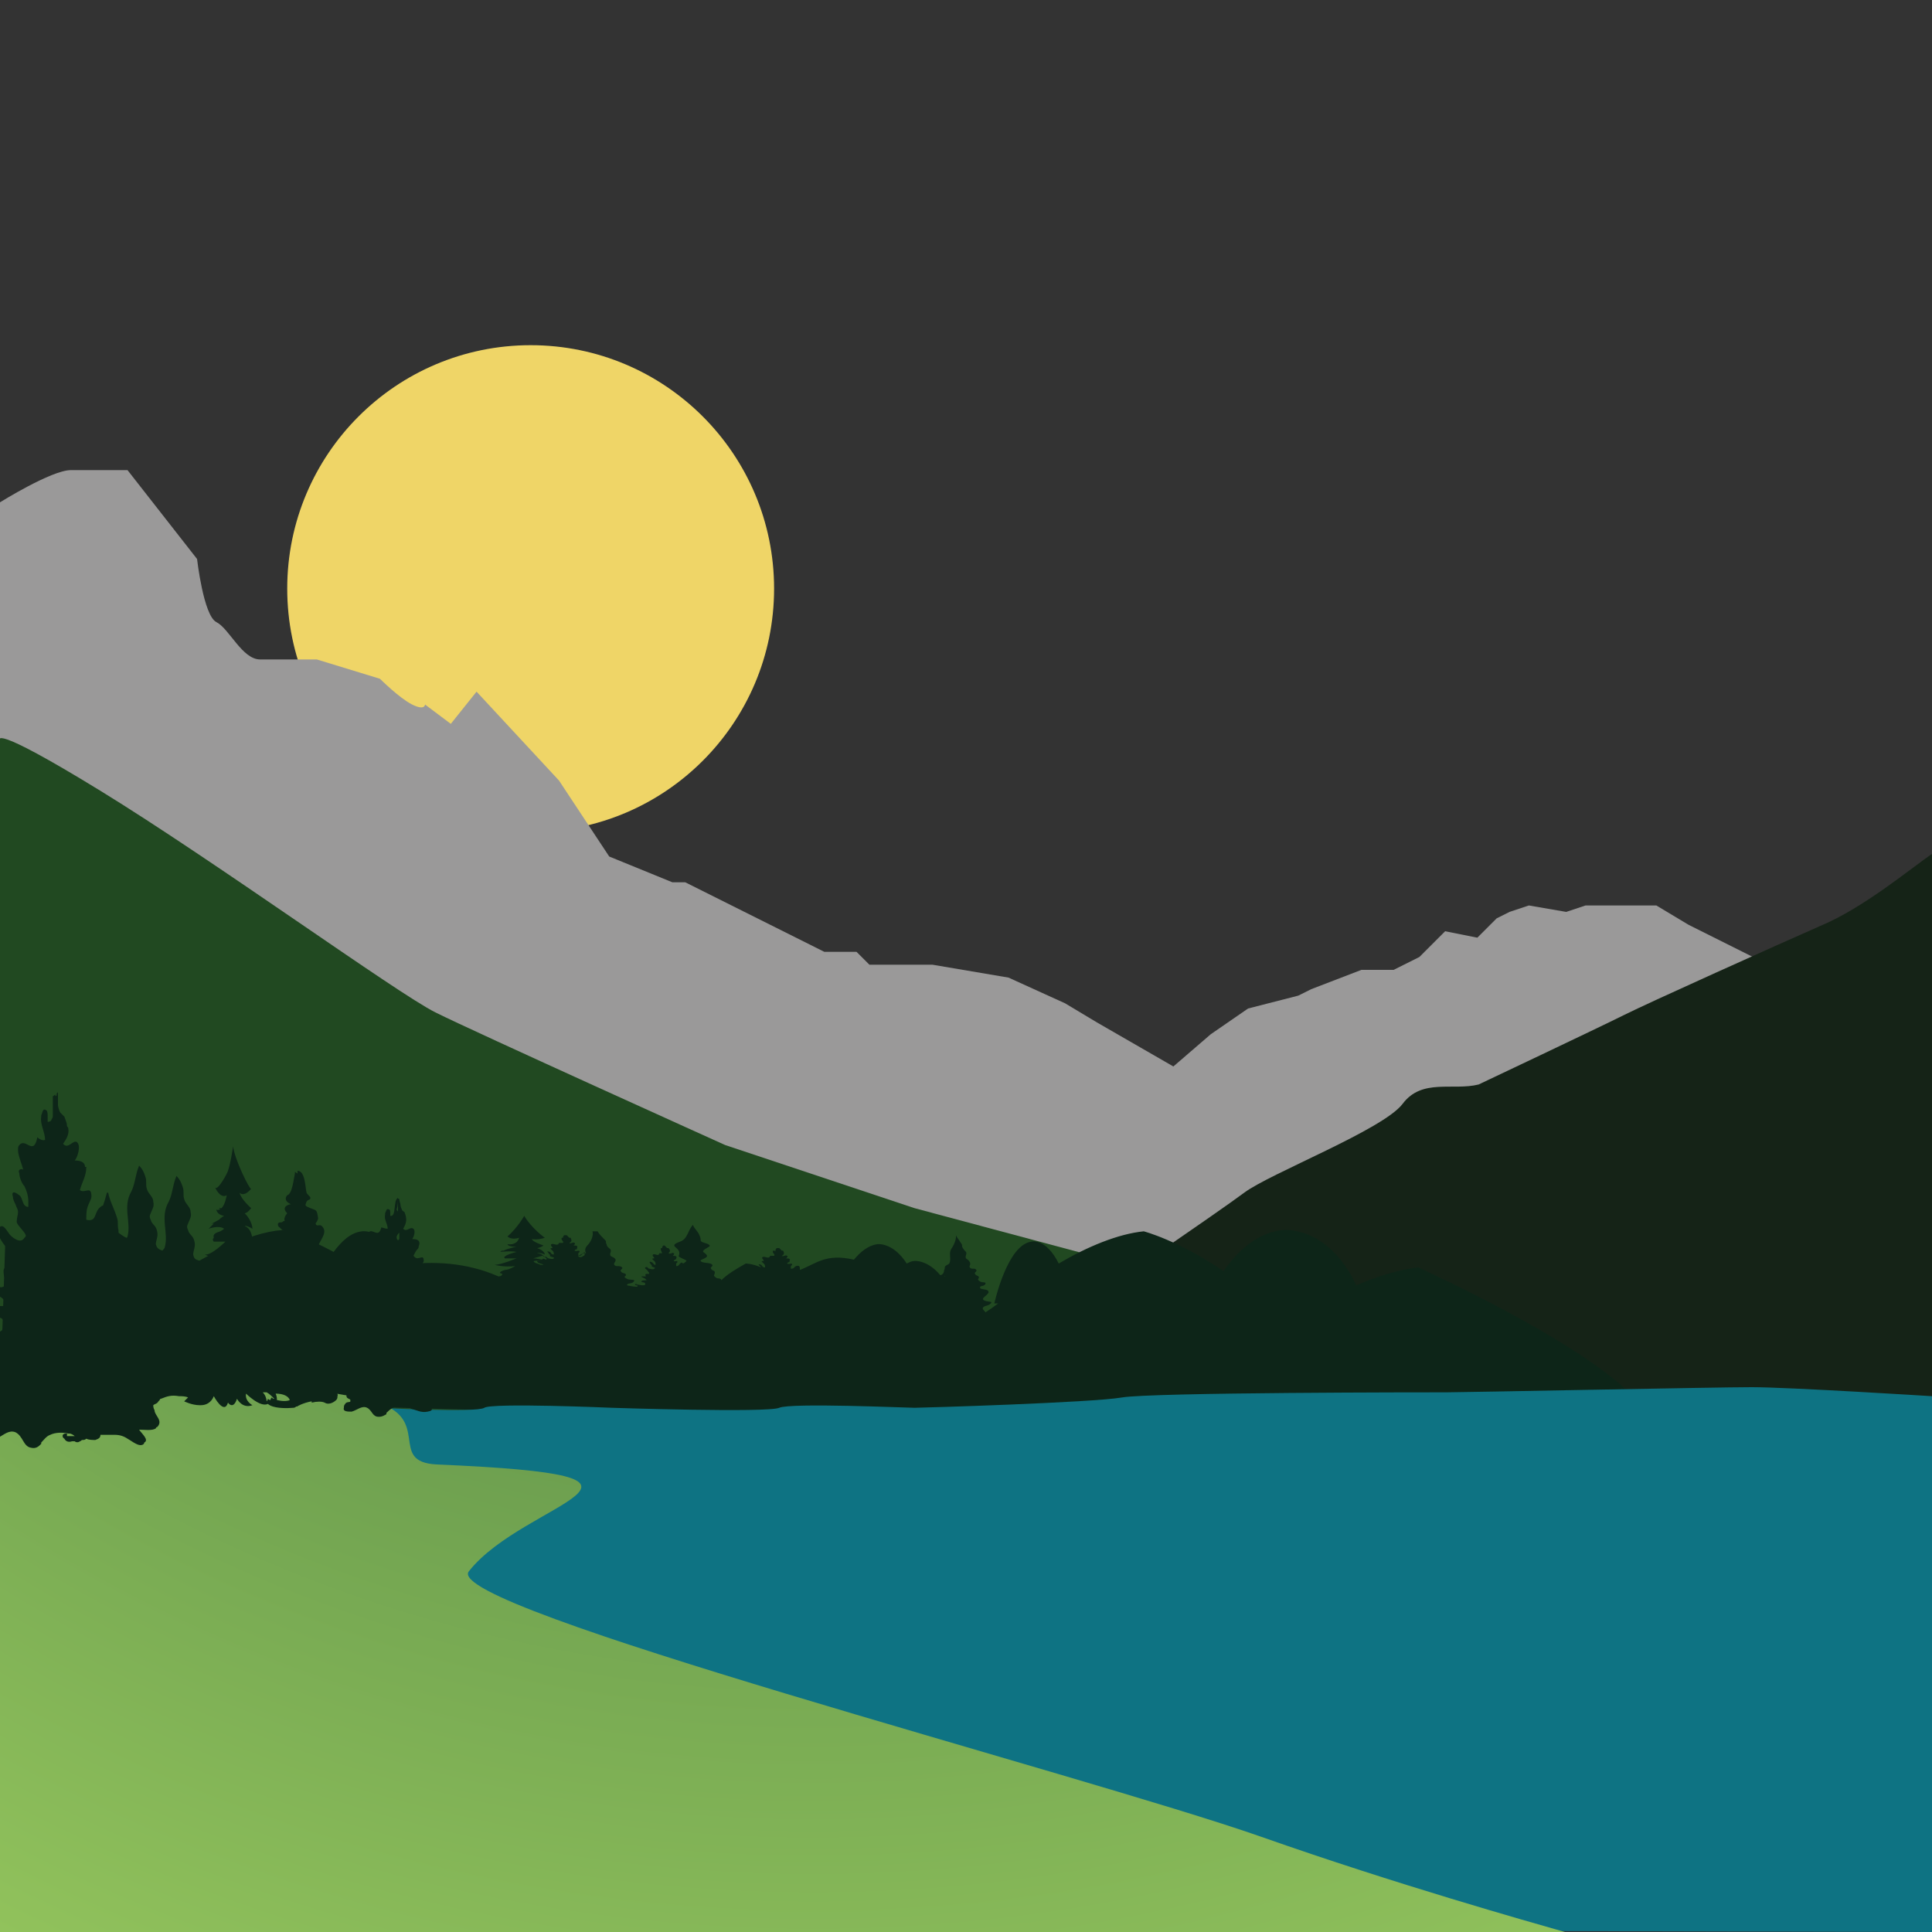 <?xml version="1.0" encoding="utf-8"?>
<!-- Generator: Adobe Illustrator 24.0.2, SVG Export Plug-In . SVG Version: 6.00 Build 0)  -->
<svg version="1.1" id="Ebene_1" xmlns="http://www.w3.org/2000/svg" xmlns:xlink="http://www.w3.org/1999/xlink" x="0px" y="0px"
	 viewBox="0 0 150 150" style="enable-background:new 0 0 150 150;" xml:space="preserve">
<rect x="0" y="0" width="150" height="150" fill="#333333" stroke="none"/>
<style type="text/css">
	.st0{fill:#EFD567;}
	.st1{fill:#9A9999;}
	.st2{clip-path:url(#SVGID_5_);}
	.st3{clip-path:url(#SVGID_6_);fill:url(#SVGID_7_);}
	.st4{clip-path:url(#SVGID_12_);}
	.st5{clip-path:url(#SVGID_13_);fill:url(#SVGID_14_);}
	.st6{fill:#7995A1;}
	.st7{fill:#152317;}
	.st8{fill:#214921;}
	.st9{fill-rule:evenodd;clip-rule:evenodd;fill:#0D2518;}
	.st10{fill:#0E7383;}
	.st11{fill:url(#SVGID_15_);}
	.st12{fill:none;}
	.st13{fill:#0D2518;}
	.st14{fill:none;stroke:#0D2518;stroke-width:0;stroke-linecap:round;stroke-linejoin:round;}
</style>
<g>
	<circle class="st0" cx="41.2" cy="45.7" r="18.9"/>
	<g>
		<path class="st1" d="M0,39c0,0,4-2.5,5.5-2.5s1.5,0,1.5,0h2.9l5.4,6.9c0,0,0.5,4.4,1.5,4.9s2,2.9,3.4,2.9s4.4,0,4.4,0l4.9,1.5
			c0,0,1.5,1.5,2.5,2c1,0.5,1,0,1,0l2,1.5l2-2.5l6.4,6.9l3.9,5.9l4.9,2h1L64,73.9h2.5l1,1h4.9l5.9,1l4.4,2l2.5,1.5l5.9,3.4l2.9-2.5
			l2.9-2l3.9-1l1-0.5l3.9-1.5h2.5l2-1l2-2l2.5,0.5l1.5-1.5l1-0.5l1.5-0.5l2.9,0.5l1.5-0.5h2h1.5h2l2.5,1.5l10.8,5.4L103,113.5
			L0,110.8V39z"/>
		<g>
			<g>
				<g>
					<g>
						<g>
							<defs>
								<polygon id="SVGID_1_" points="1,1 2,1 1,2 								"/>
							</defs>
							<clipPath id="SVGID_2_">
								<use xlink:href="#SVGID_1_"  style="overflow:visible;"/>
							</clipPath>
						</g>
						<g>
							<defs>
								<polygon id="SVGID_3_" points="1,1 2,1 1,2 								"/>
							</defs>
							<defs>
								<polygon id="SVGID_4_" points="-1,-1 -2,-1 -1,-2 								"/>
							</defs>
							<clipPath id="SVGID_5_">
								<use xlink:href="#SVGID_3_"  style="overflow:visible;"/>
							</clipPath>
							<clipPath id="SVGID_6_" class="st2">
								<use xlink:href="#SVGID_4_"  style="overflow:visible;"/>
							</clipPath>
							
								<linearGradient id="SVGID_7_" gradientUnits="userSpaceOnUse" x1="-40.1" y1="-94.815" x2="30.6" y2="-94.815" gradientTransform="matrix(1 0 0 -1 0 -30)">
								<stop  offset="0" style="stop-color:#000000"/>
								<stop  offset="0.175" style="stop-color:#272727"/>
								<stop  offset="0.569" style="stop-color:#8B8B8B"/>
								<stop  offset="1" style="stop-color:#FFFFFF"/>
							</linearGradient>
							<path class="st3" d="M-40.1,80.1c6.4-5.9,13.2-11.7,19.3-18.1c3.2-3.4,6.2-6.8,10.2-9.3C-3.5,48.3,1.8,43,6.5,36.2
								c-0.5,3.2-2.7,6.3-3.6,9.3c0.8-0.8,1.9-1.4,2.7-2.2c-1,2-2.9,5.6-2.7,7.8c0.2,2.8,3.1,4.1,5.9,5.6C9,59.3,7,59.4,6.2,61.3
								C5,64.1,6.3,63.2,7,65.5c1.2,4.2,0.4,5.8,5.2,6.3c3.5,0.4,6.7-0.5,9.6,1.7c3.2,2.5,4.6,7,8.8,7.8c-5.4,0.3-12.4,2.3-17.7,3.9
								C7.3,87,3.6,90-1.4,92.5c-8.7,4.3-15.8-7.5-22.3-11.1C-28.9,78.5-34.6,80.5-40.1,80.1z"/>
						</g>
					</g>
				</g>
			</g>
			<g>
				<g>
					<g>
						<g>
							<defs>
								<polygon id="SVGID_8_" points="1,1 2,1 1,2 								"/>
							</defs>
							<clipPath id="SVGID_9_">
								<use xlink:href="#SVGID_8_"  style="overflow:visible;"/>
							</clipPath>
						</g>
						<g>
							<defs>
								<polygon id="SVGID_10_" points="1,1 2,1 1,2 								"/>
							</defs>
							<defs>
								<polygon id="SVGID_11_" points="-1,-1 -2,-1 -1,-2 								"/>
							</defs>
							<clipPath id="SVGID_12_">
								<use xlink:href="#SVGID_10_"  style="overflow:visible;"/>
							</clipPath>
							<clipPath id="SVGID_13_" class="st4">
								<use xlink:href="#SVGID_11_"  style="overflow:visible;"/>
							</clipPath>
							
								<linearGradient id="SVGID_14_" gradientUnits="userSpaceOnUse" x1="-297.155" y1="31.482" x2="-261.95" y2="31.482" gradientTransform="matrix(0.106 0.994 0.994 -0.106 22.306 344.679)">
								<stop  offset="0" style="stop-color:#000000"/>
								<stop  offset="0.175" style="stop-color:#272727"/>
								<stop  offset="0.569" style="stop-color:#8B8B8B"/>
								<stop  offset="1" style="stop-color:#FFFFFF"/>
							</linearGradient>
							<path class="st5" d="M15.8,81.8c2.9,0.2,5.2-1.4,7.9-1.9c2.4-0.4,6.6,0,8.7-1.2c-0.6-5.7,0.1-12.2,5.9-14.2
								c-1.5-2,1-3.5,2.9-4.1c0-0.1,0-0.1,0-0.2c-0.9-0.7-2.1-1.4-3.2-0.8c-1.1,0.6-0.5,0.8-1.6,0.4c-0.7-0.3-1.1-0.8-1.9-0.7
								c0,0.6-0.1,1.1-0.5,1.5c-0.5-0.5-1-1.1-1.6-1.1c-0.6,0-1.3,0.6-1.9,0.7c0.1,0.6,0.1,1.2,0.3,1.7c-0.6-1-1.4-1.9-2.3-2.6
								c0.1,1,0.8,1.9,0.9,2.9c-1.3-1-2.5-2.3-3.7-3.4c-0.5-0.5-1.5-1-1.8-1.5c-0.7-1.1-0.4-2.9-0.6-4.1c-2.4-0.4-3.7-1.8-5.7-3.3
								c-1.1-0.8-3.3-3.1-4.7-3c0.7,3.3,0.1,8.4-3.5,10c-1.3,0.6-2.7,0.6-3.1,2.2c-0.2,0.8,0.3,2.1,0.4,2.9c0.2,1.1,0.2,2.2,0.4,3.4
								c0.4,2.3,1,4.3,1,6.6c0,1.9-0.1,3.5,0.7,5.3c0.3,0.8,0.7,1.7,1.2,2.5C11.6,80.9,14,81.7,15.8,81.8z"/>
						</g>
					</g>
				</g>
			</g>
			<path class="st6" d="M7.1,65.4"/>
		</g>
		<path class="st7" d="M150,66.3c-1.5,1-5.3,4.2-8.7,5.6c-3.4,1.5-13.2,5.9-15.2,6.9s-11.3,5.4-11.3,5.4c-2,0.5-4.4-0.5-5.9,1.5
			s-10.3,5.4-12.3,6.9s-12.7,8.8-12.7,8.8l7.4,15.7l58.7,1.4"/>
		<path class="st8" d="M0,57.5c0,0-1-1.5,7.8,3.9s23,15.7,26,17.2s22.5,10.3,22.5,10.3L71,93.8l12.7,3.4l3.9,1.5l4.9,2.5l23.4,11.3
			L0,108.8"/>
		<path class="st9" d="M113.3,110.2l14.2-1c-3.6-4.6-17.4-10.8-17.4-10.8c-1.6,0.2-3.2,0.7-4.8,1.4c-2.2-4.7-5.7-4.3-5.7-4.3
			c-2,0.2-3.6,1.7-4.6,3.2c-3.5-2.4-6.2-3.1-6.2-3.1c-2,0.2-4.4,1.2-6.6,2.5c-1-2-2.1-1.7-2.1-1.7c-1.9,0.2-2.9,4.8-2.9,4.8h0.3
			c-0.4,0.3-0.7,0.5-1,0.7c0-0.1-0.2-0.2-0.2-0.3c0-0.2,0.3-0.2,0.5-0.3c0.4-0.3,0-0.2-0.3-0.3c-0.6-0.2,0.5-0.5,0.2-0.8
			c-0.1-0.1-0.6-0.1-0.6-0.2c-0.1-0.2,0.3-0.1,0.4-0.3c0.1-0.2-0.2-0.1-0.4-0.2c-0.3-0.2-0.1-0.2-0.1-0.3c0-0.2-0.2-0.1-0.3-0.3
			c-0.1-0.1,0.2-0.2,0.1-0.3c-0.1-0.2-0.4,0-0.5-0.2c-0.1-0.1,0.1-0.2,0-0.4c-0.1-0.2-0.2-0.2-0.3-0.3c-0.1-0.2,0.1-0.3,0-0.5
			c-0.1-0.1-0.2-0.2-0.3-0.4c0-0.1,0-0.2-0.1-0.3c-0.1-0.2-0.4-0.5-0.4-0.7l0,0c0.1,0.3-0.1,0.8-0.3,1.1c-0.3,0.4,0,0.8-0.2,1.2
			c-0.1,0.1-0.2,0.1-0.3,0.2c-0.1,0.1,0,0.2-0.1,0.3c0,0.3-0.2,0.4-0.3,0.4c-1-1.2-2-1.1-2-1.1c-0.2,0-0.4,0.1-0.6,0.2
			c-1.1-1.7-2.3-1.5-2.3-1.5c-0.7,0.1-1.3,0.6-1.8,1.2c-2.2-0.5-2.9,0.3-4.2,0.8v-0.1c0-0.1,0-0.3-0.3-0.2c-0.2,0.1-0.1,0.2-0.4,0.2
			c0-0.1,0-0.1,0-0.2l0.1-0.1c0-0.2-0.2,0-0.4-0.1l0,0l0.1-0.1c0.1,0,0.1,0,0.1-0.1c0.1-0.2-0.1-0.2-0.3-0.2c0.1,0,0.2-0.2,0.1-0.2
			c-0.1-0.1-0.3,0.1-0.4,0c0.2-0.1,0.2-0.2,0.1-0.4h-0.1L60.6,97l-0.1-0.1c0,0,0,0-0.1,0l0,0l0,0l0,0c0,0,0,0-0.1,0l0,0l0,0l0,0
			c-0.1,0.1-0.1,0.2-0.1,0.3l0,0l0,0l0,0l0,0l0,0l0,0l0,0l0,0l0,0l0,0c0,0,0-0.1-0.1-0.1s-0.1,0-0.1,0.1s0.2,0.2,0.1,0.3
			c-0.1,0-0.2,0-0.3,0c-0.1,0.3-0.4,0-0.6,0.1c-0.1,0.1,0.1,0.2,0.1,0.3c-0.3,0-0.1,0.1,0,0.2s0.1,0.2,0.1,0.3
			c-0.2,0-0.2-0.1-0.3-0.2c-0.3-0.1-0.2,0-0.1,0.1c0,0,0,0,0.1,0.1c-0.7-0.3-1.2-0.3-1.2-0.3c-0.7,0.4-1.4,0.8-1.9,1.3
			c0-0.2-0.3-0.1-0.4-0.2c-0.3-0.2-0.1-0.2-0.1-0.4c0-0.2-0.2-0.1-0.3-0.3c-0.1-0.1,0.2-0.2,0.1-0.3c-0.1-0.2-0.8-0.1-0.9-0.3
			c-0.1-0.1,0.5-0.2,0.5-0.4c-0.1-0.2-0.2-0.2-0.3-0.3c-0.1-0.2,0.6-0.4,0.5-0.5c-0.1-0.2-0.7-0.2-0.7-0.4c0-0.1,0-0.2-0.1-0.4
			c-0.1-0.3-0.4-0.5-0.5-0.8l0,0c-0.4,0.4-0.4,1.1-1,1.3c-1.1,0.4,0.2,0.4-0.1,1.1c-0.1,0.1,0.6,0.3,0.6,0.4
			c-0.1,0.1-0.2,0.2-0.3,0.2c0-0.1-0.1-0.1-0.2,0c-0.1,0.1-0.1,0.2-0.3,0.2c0-0.1,0-0.1,0-0.2l0.1-0.1c0-0.2-0.2,0-0.3-0.1l0,0
			l0.1-0.1c0,0,0.1,0,0.1-0.1c0.1-0.2-0.1-0.2-0.3-0.2c0.1,0,0.2-0.2,0.1-0.2c-0.1-0.1-0.2,0.1-0.4,0c0.1-0.1,0.2-0.2,0-0.4h-0.1
			l-0.1-0.1l-0.1-0.1c0,0,0,0-0.1,0l0,0l0,0l0,0l0,0l0,0l0,0l0,0c-0.1,0.1-0.1,0.2-0.1,0.3l0,0l0,0l0,0l0,0l0,0l0,0l0,0l0,0l0,0l0,0
			v-0.1c-0.1,0-0.1,0-0.1,0.1s0.1,0.2,0.1,0.3c-0.1,0-0.2,0-0.2,0c-0.1,0.3-0.3,0-0.5,0.1c-0.1,0.1,0.1,0.2,0.1,0.3
			c-0.3,0-0.1,0.1,0,0.2s0.1,0.2,0.1,0.3c-0.2,0-0.1-0.1-0.3-0.2s-0.2,0-0.1,0.1c0,0.1,0.1,0.1,0.1,0.1v0.1c0,0.1,0.4,0.1,0.2,0.2
			c-0.1,0.1-0.3,0-0.4,0c-0.1,0-0.1-0.2-0.3-0.1c-0.1,0.1,0.2,0.2,0.2,0.3c0.1,0.1,0.1,0.1,0.1,0.2c-0.2,0-0.3,0-0.3,0.1
			c0,0,0.1,0.1,0,0.1s-0.2,0-0.3,0c0,0.1,0.3,0.1,0.4,0.3c-0.1,0-0.4,0-0.4,0.1s0.3,0,0.3,0.2s-0.7,0-0.8,0c0,0.1,0.1,0.1,0.2,0.1
			c0,0.1,0,0.1-0.1,0.1c-0.2,0-0.7-0.1-0.7-0.1c-0.1-0.2,0.4-0.1,0.5-0.3c0.2-0.2-0.3-0.1-0.5-0.2c-0.4-0.2-0.1-0.2-0.1-0.3
			c0-0.2-0.3-0.1-0.4-0.3c-0.1-0.1,0.2-0.2,0.1-0.3c-0.2-0.2-0.5,0-0.6-0.2c-0.1-0.1,0.1-0.2,0.1-0.4c-0.1-0.2-0.3-0.2-0.4-0.3
			c-0.1-0.2,0.1-0.3,0-0.5c-0.1-0.1-0.3-0.2-0.3-0.4c-0.1-0.1,0-0.2-0.1-0.3c-0.2-0.2-0.5-0.5-0.6-0.7H46c0.1,0.3-0.1,0.8-0.4,1.1
			c-0.2,0.2-0.2,0.4-0.1,0.6c0,0-0.1,0-0.2,0c-0.2,0.1-0.1,0.2-0.4,0.2c0-0.1,0-0.1,0-0.2l0.1-0.1c0-0.2-0.2,0-0.4-0.1l0,0l0.1-0.1
			c0.1,0,0.1,0,0.1-0.1c0.1-0.2-0.1-0.2-0.3-0.2c0.1,0,0.2-0.2,0.1-0.2c-0.1-0.1-0.3,0.1-0.4,0c0.2-0.1,0.2-0.2,0.1-0.4h-0.1
			L44.1,96L44,95.9c0,0,0,0-0.1,0l0,0l0,0l0,0c0,0,0,0-0.1,0l0,0l0,0l0,0c-0.1,0.1-0.1,0.2-0.1,0.3l0,0l0,0l0,0l0,0l0,0l0,0l0,0l0,0
			l0,0l0,0v-0.1c-0.1,0-0.1,0-0.1,0.1s0.2,0.2,0.1,0.3c-0.1,0-0.2,0-0.3,0c-0.1,0.3-0.4,0-0.6,0.1c-0.1,0.1,0.1,0.2,0.1,0.3
			c-0.3,0-0.1,0.1,0,0.2s0.1,0.2,0.1,0.3c-0.2,0-0.2-0.1-0.3-0.2c-0.3-0.1-0.2,0-0.1,0.1c0,0.1,0.1,0.1,0.1,0.1v0.1
			c0,0.1,0.4,0.1,0.3,0.2c-0.1,0.1-0.4,0-0.4,0c-0.1,0-0.2-0.2-0.3-0.1c-0.1-0.1-0.3-0.3-0.6-0.3c0,0,0.1-0.1,0.6,0.1
			c0,0,0-0.3-0.6-0.5c0,0,0.2,0,0.5-0.2c0,0-0.9-0.3-0.9-0.5c0,0,0.4,0.1,1-0.1c0,0-1-0.7-1.6-1.7c0,0-0.5,0.9-1.3,1.6
			c0,0,0.3,0.3,0.9,0.1c0,0-0.1,0.6-0.9,0.5c0,0,0,0.2,0.7,0.2c0,0-0.6,0.1-1,0.3H39l0,0c-0.1,0-0.1,0.1-0.2,0.1c0,0,0.9-0.1,1.3,0
			c0,0-1.2,0.3-0.9,0.5h0.9c0,0-1.2,0.5-1.7,0.5c0,0,0.7,0.2,1.6,0.1c0,0-0.5,0.3-0.8,0.3c0,0-0.7,0.2-0.2,0.3c0,0,0,0.2-0.3,0.2
			c-2.5-1.1-5.1-1.2-7.4-0.9c-1.5-2.9-3.2-2.6-3.2-2.6c-0.9,0.1-1.6,0.8-2.2,1.6c-2.4-1.3-4-1.7-4-1.7c-5.3,0.4-13.7,7.4-13.7,7.4
			c-4.2-6.6-6.4-6-7.8-6.2L0,108.8l9.9-0.1l35.3,1 M73.4,99.1L73.4,99.1C73.3,99.1,73.3,99,73.4,99.1C73.3,99,73.4,99.1,73.4,99.1
			L73.4,99.1z M42.2,98.2L42.2,98.2c-0.1,0-0.1,0-0.2,0c-0.1,0-0.2-0.1-0.3-0.1c0,0-0.8-0.3,0.4-0.2l0,0c-0.1,0-0.3,0-0.4,0
			C41.7,98.1,42.1,98.1,42.2,98.2L42.2,98.2L42.2,98.2z M42.1,97.8L42.1,97.8c-0.1,0-0.4-0.1-0.7-0.1l0.7-0.2l0,0
			c0.1,0,0.1,0.1,0.2,0.1c0.1,0.1,0.2,0.1,0.1,0.2C42.2,97.7,42.1,97.7,42.1,97.8L42.1,97.8z M45.3,97.5L45.3,97.5
			c0,0-0.1,0.1-0.2,0.1c-0.1,0-0.2,0-0.2-0.1c0.2-0.1,0.4-0.2,0.5-0.3C45.4,97.4,45.4,97.5,45.3,97.5L45.3,97.5z M49.4,99.7
			L49.4,99.7L49.4,99.7C49.3,99.7,49.3,99.6,49.4,99.7C49.4,99.6,49.5,99.6,49.4,99.7z"/>
		<path class="st10" d="M-33.7,73.9"/>
		<path class="st10" d="M150,108.4c0,0-11.1-0.7-14-0.7c-2.8,0-22.3,0.4-23.7,0.4c-1.4,0-22.9,0-25.2,0.4
			c-2.3,0.4-15.5,0.8-16.1,0.8s-9.6-0.4-10.5,0s-13,0-13,0s-9.3-0.4-9.9,0s-8.2,0-8.2,0s-1.1,0.8-0.6,1.5c0.6,0.8,1.6,1.9,3,2.7
			c1.4,0.8,7.2,0.8,7.2,0.8s0.8,0,0.3,0.8c-0.6,0.8-4.5,1.9-4.8,1.9s-1.4,3.5,0.6,3.8c2,0.4,0.6,1.8,0.6,1.8s-6,3.2-5.4,5.1
			s3.7,3.5,4.5,3.8c0.8,0.4-1.7,1.2-0.6,1.9c1.1,0.8,4.8,2.7,5.4,3.8c0.6,1.2,0,0.8,2.3,1.5c2.3,0.8,4.2,1.9,4.8,2.3s3.7,1.2,4,1.5
			s2,0,3.4,0.8s2.3,2.3,2.5,2.3s3.1,1.5,3.1,1.5l6.4,2.7L150,150V108.4z"/>
		<g>
			
				<radialGradient id="SVGID_15_" cx="63.167" cy="-51.619" r="144.406" gradientTransform="matrix(1 0 0 -1 0 -30)" gradientUnits="userSpaceOnUse">
				<stop  offset="0" style="stop-color:#285D37"/>
				<stop  offset="1" style="stop-color:#92C35C"/>
			</radialGradient>
			<path class="st11" d="M121.5,150c-2.8-0.8-13.1-3.7-23.6-7.4c-14-4.9-63.7-17.8-61.5-20.6c4.3-5.5,18.6-7.4-2.5-8.3
				c-3.9-0.2-0.2-3.6-4.9-4.9c-5.4-1.5-22.2-2.5-29-2v43.4"/>
		</g>
		<g>
			<path class="st12" d="M16,100.7C16,100.7,16,100.7,16,100.7C16,100.7,16,100.7,16,100.7C16,100.7,16,100.7,16,100.7z"/>
			<path class="st12" d="M6.6,101.6c0.1-0.1,0.2-0.2,0.3-0.4c0,0,0-0.1,0.1-0.1c0,0,0,0-0.1,0C6.4,101.4,6.4,101.5,6.6,101.6z"/>
			<path class="st12" d="M9.4,99.7c-0.1,0.1-0.2,0.2-0.2,0.3c0,0.1,0.1,0.2,0.2,0.3C9.6,100,9.5,99.8,9.4,99.7z"/>
			<path class="st12" d="M30.8,96.3c0,0,0.1-0.1,0.1-0.1l0-0.5C30.8,95.9,30.7,96.1,30.8,96.3z"/>
			<path class="st12" d="M21.4,104.2c0.2,0.1,0.2,0.2,0.2,0.4c0,0,0.1,0,0.1,0c0.1,0,0.1,0,0.1,0C21.8,104.4,21.7,104.3,21.4,104.2z
				"/>
			<path class="st12" d="M5.9,111.5C5.9,111.5,5.9,111.5,5.9,111.5C5.9,111.5,5.9,111.5,5.9,111.5c-0.2-0.1-0.3-0.2-0.4-0.2
				c-0.1,0-0.2,0-0.2,0c0,0.1,0,0.1,0,0.2C5.5,111.5,5.7,111.5,5.9,111.5z"/>
			<path class="st12" d="M16.3,101.9c-0.1,0.1-0.2,0.1-0.2,0.3c0,0,0.1,0,0.1-0.1c0,0,0.1,0,0.1-0.1c0.1,0,0.2-0.1,0.2-0.1
				C16.4,102,16.3,101.9,16.3,101.9z"/>
			<polygon class="st12" points="5.2,111.5 5.2,111.5 5.2,111.5 			"/>
			<path class="st12" d="M26.4,105C26.4,105.1,26.4,105.1,26.4,105c0,0.2-0.1,0.2-0.1,0.3c0,0,0,0,0,0c0,0.1,0,0.1,0.1,0.2
				c0.1,0.2,0.3,0.2,0.6,0.3c0.1,0,0.1,0,0.2,0c0-0.1,0-0.1,0-0.1c0-0.3-0.5-0.2-0.7-0.3c0,0,0-0.1,0.1-0.1c0,0,0,0-0.1,0
				c0-0.1,0.1-0.2,0.2-0.2c0,0-0.1-0.1-0.1-0.1C26.4,105,26.4,105,26.4,105z"/>
			<path class="st12" d="M21.5,108.7c0.4,0.1,0.8,0.1,1,0.1c0,0,0,0,0,0c-0.1-0.3-0.6-0.5-1.1-0.5C21.6,108.4,21.5,108.6,21.5,108.7
				z"/>
			<path class="st12" d="M20.5,107.1c0.1-0.1,0.2-0.1,0.4-0.1c0.2-0.1,0.3-0.1,0.5-0.2c-0.7,0-1.2-0.1-1.5-0.2
				c0,0.1,0.1,0.1,0.1,0.1C20.2,106.8,20.4,107,20.5,107.1z"/>
			<path class="st12" d="M19.9,102C19.9,102,19.9,102,19.9,102c0.6,0.5,0.7,1,0.8,1.3c0.4,0,0.7,0,0.7,0c0.1,0,0.1,0,0.2,0
				c0.2-0.1,0.1-0.3,0.1-0.3C20.8,102.5,20.2,102.2,19.9,102z"/>
			<path class="st12" d="M21.1,108.7c0-0.1,0.1-0.2,0.1-0.2c0.1,0,0.1,0.1,0.2,0.1c-0.1-0.2-0.4-0.4-0.6-0.5c-0.1,0-0.2,0-0.3,0
				c0.1,0.2,0.2,0.5,0.3,0.7c0-0.1,0.1-0.2,0.1-0.2C20.9,108.6,21,108.7,21.1,108.7z"/>
			<path class="st12" d="M21.8,105.4c-0.3,0-0.6-0.1-0.9-0.1c0,0.1,0,0.2,0,0.2c0.1,0.1,0.2,0.2,0.3,0.3c0.3,0,0.6,0.1,0.6,0.1
				c0,0,0,0,0,0C22,105.7,21.8,105.4,21.8,105.4z"/>
			<polygon class="st12" points="19.9,101.5 19.9,101.5 19.9,101.5 			"/>
			<path class="st13" d="M-0.1,111.6c0.4-0.2,0.8-0.6,1.3-0.4c0.6,0.3,0.6,1.1,1.2,1.2c0.4,0.1,0.6-0.1,0.8-0.3c0-0.1,0-0.1,0-0.1
				c0.2-0.2,0.4-0.5,0.7-0.6c0.4-0.2,1-0.2,1.4-0.1c0,0-0.1,0-0.1,0c0.1,0,0.2,0,0.2,0c0.1,0,0.3,0.1,0.4,0.2c0,0,0.1,0,0.1,0
				c0,0,0,0,0,0c-0.2,0-0.5,0-0.7,0c0,0,0,0,0,0c0,0,0,0,0,0c0,0,0,0,0,0c0-0.1,0-0.1,0-0.2c0,0-0.1,0-0.1,0c-0.3,0-0.3,0.3-0.1,0.4
				c0.1,0.2,0.3,0.3,0.6,0.2c0.1,0,0.1,0,0.2,0c0.1,0.1,0.3,0.1,0.4,0c0.1,0,0.1-0.1,0.2-0.1c0.1,0,0.2,0,0.3-0.1
				c0.2,0.1,0.5,0.1,0.7,0.1c0.3-0.1,0.4-0.2,0.4-0.4c0.1,0,0.2,0,0.3,0c0.3,0,0.5,0,0.8,0c0.4,0,0.7,0.1,1,0.3
				c0.2,0.1,0.7,0.5,1,0.5c0.2,0,0.3-0.1,0.3-0.2c0.4-0.2-0.2-0.7-0.4-1c0.4,0,1,0.1,1.3-0.1c0,0,0-0.1,0.1-0.1c0,0,0,0,0,0
				c0.5-0.5-0.2-0.9-0.2-1.3c-0.1-0.2-0.1-0.3-0.1-0.4c0.1-0.1,0.3-0.1,0.4-0.3c0,0,0.1-0.1,0.1-0.1c0,0,0-0.1,0.1-0.1c0,0,0,0,0,0
				c0.5-0.2,0.8-0.3,1.4-0.2c0.2,0,0.5,0,0.7,0.1c-0.1,0.1-0.2,0.2-0.3,0.3c0,0,0.6,0.3,1.2,0.3c0.1,0,0.1,0,0.1,0c0,0,0,0,0,0
				c0.4,0,0.8-0.2,1-0.7c0,0,0.8,1.5,1.1,0.5c0,0,0.4,0.6,0.7-0.3c0,0,0.4,0.8,1.2,0.5c0,0-0.6-0.3-0.5-0.9c0,0,1.1,1.1,1.7,0.8
				c0,0,0,0,0,0c0.2,0.2,0.8,0.4,2,0.3c0,0,0.1,0,0.2-0.1c0,0,0.1,0,0.1,0c-0.1,0,0.5-0.3,1.1-0.4c0,0,0,0.1,0,0.1
				c0.4-0.1,0.8-0.1,1,0c0.3,0.2,0.7,0,0.9-0.2c0.1-0.1,0.1-0.2,0.1-0.3c0.1-0.2-0.2-0.5-0.4-0.6c0.3,0,0.5,0,0.7,0.1
				c0.3,0.2,0.7,0,0.9-0.2c0,0,0,0,0,0c0,0,0.1,0,0.1,0c0.1,0.1,0.2,0.1,0.2,0.2c-0.1,0.2-0.6,0.3-0.8,0.4c0,0,0,0.1,0,0.1
				c0,0,0,0,0,0c0,0.2,0.3,0.2,0.3,0.3c0,0,0,0,0,0.1c0,0.1-0.3,0-0.4,0.2c-0.1,0.1-0.1,0.2-0.1,0.3c-0.1,0.3,0.3,0.3,0.6,0.3
				c0.4-0.1,0.8-0.5,1.2-0.3c0.4,0.2,0.4,0.7,0.9,0.7c0.3,0,0.4-0.1,0.6-0.2v-0.1c0,0,0,0,0,0c0.1-0.1,0.3-0.3,0.5-0.4
				c0.4-0.2,1.1-0.1,1.5,0.1c0.4,0.1,0.7,0.3,1.2,0.2c0.6-0.1,0.2-0.3,0.2-0.7c0.4-0.2,1.9-0.2,1.3-0.9c-0.2-0.2-0.8-0.5-0.7-0.9
				c0-0.3,0.6-0.3,0.5-0.7c-0.1,0-0.2-0.1-0.3-0.1c0-0.1,0-0.1,0-0.3c-0.2-0.5-1.6-0.9-1-1.6c0,0,0,0.1,0,0.1c0,0.1,0.3-0.1,0.3,0
				c0-0.2,0.1-0.3,0.1-0.4c0.3-0.3,0.3-0.7-0.2-0.9c-0.2-0.1-0.8,0-0.8-0.2c0.2-0.1,0.5-0.1,0.6-0.2c0.1,0,0.1-0.1,0.2-0.1
				c0.3,0,0.6-0.1,0.6-0.5c0-0.2-0.2-0.3-0.2-0.4c0-0.2,0.2-0.2,0.2-0.3c0-0.2,0-0.4,0-0.6c-0.3-0.1-0.7,0.1-1-0.1
				c0.2-0.1,0.4-0.2,0.4-0.4c0,0,0,0,0,0c0.4-0.3,0.5-0.8,0.5-1.4c0-0.4-0.1-1.1-0.5-0.6c-0.3,0.3-0.1,0.7-0.7,0.6
				c0-0.2-0.1-0.4,0-0.6c0-0.2,0.2-0.4,0.2-0.5c0-0.6-0.4,0-0.7-0.3c0,0-0.1-0.1-0.1-0.1c0.1-0.2,0.2-0.4,0.3-0.5
				c0.1-0.1,0.1-0.1,0.1-0.2c0.2-0.5-0.1-0.6-0.5-0.6c0.1-0.1,0.3-0.6,0.1-0.8c-0.3-0.2-0.5,0.3-0.8,0c0.3-0.5,0.3-0.8,0.1-1.3
				c0,0-0.2-0.1-0.2-0.2c0,0-0.1-0.2-0.1-0.3c0-0.2-0.1-0.3-0.1-0.5c-0.1-0.1-0.1,0-0.1,0l0,1c0-0.1-0.1-0.1-0.1-0.2
				c0.1-0.3,0.1-0.6,0.1-0.9c-0.4,0.2-0.1,1.5-0.6,1.4c0-0.1,0-0.1,0-0.2c0-0.1,0-0.3-0.1-0.3c-0.2-0.1-0.2,0.1-0.3,0.3
				c0,0,0,0.1,0,0.1c0,0,0,0,0,0c-0.1,0.4,0.2,0.7,0.2,1.1c-0.2,0-0.4-0.1-0.5-0.1c-0.2,0.9-0.7,0-1,0.4c-0.1,0.1-0.1,0.2,0,0.3
				c0,0.2,0.2,0.6,0.2,0.8c-0.2,0-0.2,0.1-0.2,0.2c0,0.2,0.2,0.5,0.2,0.6c0.1,0.2,0.2,0.4,0.2,0.7c0,0.1,0,0.2,0,0.2
				c-0.3,0-0.3-0.4-0.6-0.6c-0.3-0.2-0.3-0.1-0.3,0.1c0,0.1,0.1,0.3,0.1,0.4c0.1,0.2,0.1,0.2,0.2,0.4c0,0.1,0,0.2,0,0.2
				c0,0.1,0,0.1,0,0.2c0.1,0.2,0.5,0.4,0.5,0.6c0,0,0,0.1,0,0.1c-0.2,0.3-0.7,0-0.8-0.1c-0.1-0.1-0.3-0.7-0.5-0.3c0,0.1,0,0.1,0,0.2
				c-0.1,0.3,0.4,0.6,0.5,0.8c0.2,0.3,0.3,0.5,0.3,0.8c-0.4,0-0.6-0.1-0.6,0.4c0,0,0,0,0,0c0,0,0,0,0,0.1c0,0.1,0.1,0.2,0.1,0.3
				c0,0,0,0.1,0,0.1c-0.2,0.2-0.5,0-0.6,0c0,0,0,0.1,0,0.1c0,0,0,0,0,0c-0.1,0.5,0.6,0.5,0.7,0.8c-0.3,0-0.7-0.1-0.6,0.3
				c0,0,0,0,0,0c0,0,0,0,0,0.1c0,0.3,0.4,0.2,0.5,0.4c0,0,0,0,0,0.1c0,0.7-1,0.3-1.5,0.1c-0.1-0.1-0.2-0.2-0.3-0.2
				c0.2-0.2,0.5-0.2,0.8-0.3c0.3-1.1-1-0.5-1.3-0.9c-0.4-0.5,1-0.6,0.9-1.1c-0.1,0-0.1-0.1-0.2-0.1c-0.3-0.1-0.7-0.2-0.8-0.4
				c0-0.1,0-0.2,0.2-0.4c0.1-0.1,0.8-0.1,0.4-0.5c-0.1-0.1-0.6-0.1-0.9-0.1c0,0,0,0,0,0c0,0-0.1,0-0.1,0c-0.1-0.5,0.8-0.3,0.6-1
				c0-0.1-0.1-0.2-0.2-0.3c0.3-0.3-0.1-0.8-0.1-0.8c-0.2,0.1-0.5,0-0.6,0c0,0,0,0,0,0c0.3,0,1.2-0.1,1.2-0.4
				c0.1-0.3-0.3-0.4-0.6-0.4c-0.3,0-0.6,0-0.8,0.1c-0.1-0.8,1-1.5,0.4-2.1c-0.2-0.2-0.4,0.1-0.5-0.2c0,0,0.2-0.3,0.2-0.4
				c-0.1-0.7-0.1-0.6-0.6-0.8c-0.5-0.2-0.4-0.2-0.3-0.5c0.1-0.2,0.3-0.1,0.3-0.3c0-0.1-0.2-0.2-0.3-0.4c-0.1-0.4-0.1-1.7-0.7-1.7
				c0,0,0,0.1,0,0.2c-0.1,0-0.1-0.1-0.2-0.1c0,0,0,0.1,0,0.2c0,0.2,0,0.3,0.1,0.5c0,0,0,0.1,0,0.1c0-0.3-0.1-0.5-0.1-0.7
				c-0.1,0.4-0.2,1.6-0.6,1.7c0,0-0.4,0.4,0.3,0.7c0,0,0,0,0,0c-0.2,0-0.8,0.2-0.3,0.7c0,0-0.3,0.3-0.2,0.6c-0.1,0-0.1,0-0.2,0.1
				c-0.2,0-0.4,0-0.3,0.3c0,0,0.5,0.5,1,0.8c-0.3,0-0.7,0-1-0.2c0,0-0.1,0.1,0,0.2c-0.1,0-0.2-0.1-0.3-0.1c0,0-0.5,0.3,1.4,0.9
				c0,0,0.1,0.2,0.1,0.4c-0.3,0-0.8,0.1-1.1,0.2c-0.1,0-0.2,0-0.2,0.1c-0.3,0.1-0.5,0.2-0.4,0.3c0,0,0.7,0.2,1.3,0.9
				c0,0,0,0-0.1,0.1c-0.1,0-0.3-0.1-0.5-0.3c0,0-0.2,0-0.2,0.2c0,0,0,0-0.1-0.1c0,0-0.9,0.1,0.6,1.4c0,0,0.1,0.2,0.1,0.3
				c-0.1,0-0.3-0.1-0.6-0.2c0,0-0.5-0.1-0.7,0.1c-0.3,0-0.6,0.2-0.3,0.6c0,0,0.1,0.4,0.6,0.5c0,0,0,0.1-0.2,0.1
				c-0.1,0-0.3,0-0.5-0.1c0,0,0,0-0.1,0c0-0.1,0-0.1,0-0.2c0,0,0,0,0,0c0,0,0,0,0,0c0-0.2-0.1-0.3-0.4-0.5c0,0,1-0.2-0.6-1.2
				c0,0,1.1-0.3-0.2-1.5c0,0-0.8-0.6,0.5-0.4c0,0,0.1-0.1-0.1-0.4c0,0-0.1-0.1-0.1-0.1c-0.1-0.1-0.3-0.2-0.6-0.3l0.7-0.4
				c0,0,0-0.9-0.6-1.1c0,0,0.1-0.1,0.6,0.2c0,0,0-0.6-0.6-1.2c0,0,0.2,0,0.5-0.4c0,0-0.8-0.7-0.9-1.2c0,0,0.3,0.4,0.9-0.3
				c-0.1,0.1-1.3-2.3-1.4-3.3c-0.1,0.6-0.2,1.3-0.4,1.9c0,0.1-0.8,1.6-1,1.3c0,0,0.4,0.9,0.9,0.6c0,0-0.1,0.7-0.4,1
				c-0.1,0-0.1,0-0.2,0c0,0,0,0,0.1,0.1c-0.1,0-0.2,0.1-0.3,0c0,0,0,0.4,0.6,0.5c0,0-0.2,0.1-0.4,0.3c-0.2,0.1-0.5,0.3-0.6,0.3
				c0.1,0,0.1,0,0.2,0c-0.1,0.1-0.3,0.3-0.4,0.4c0,0,0.8-0.3,1.2,0c0,0-0.1,0.1-0.3,0.2c-0.3,0.1-0.6,0.2-0.5,0.5c0,0,0,0,0,0
				c-0.1,0.1-0.1,0.2,0,0.3h0.9c0,0-1.1,1.1-1.6,1c0,0,0.7,0.4,1.5,0.1c0,0-0.4,0.7-0.7,0.7c0,0-0.7,0.3-0.2,0.7c0,0,0,0.5-0.5,0.5
				c-0.1-0.3-0.3-0.2-0.4-0.4c-0.1-0.4,0.2-0.6,0.1-0.9c-0.2-0.4-0.6-0.1-0.7-0.7c0-0.3,0.2-0.6,0.1-1c-0.1-0.5-0.4-0.5-0.5-0.9
				c-0.1-0.2-0.1-0.3,0-0.5c0,0,0,0,0,0c0,0,0,0,0,0c0.1-0.3,0.3-0.5,0.2-0.9c0-0.4-0.4-0.6-0.5-1c-0.1-0.3,0-0.6-0.1-0.9
				c-0.1-0.3-0.2-0.6-0.5-0.9c-0.3,0.7-0.3,1.4-0.6,2c-0.7,1.2,0,2.4-0.3,3.5c0,0.1-0.1,0.2-0.2,0.3c-0.2-0.1-0.4-0.1-0.5-0.5
				c0-0.3,0.2-0.6,0.1-1c-0.1-0.5-0.4-0.5-0.5-0.9c-0.1-0.2-0.1-0.3,0-0.5c0,0,0,0,0,0c0,0,0,0,0,0c0.1-0.3,0.3-0.5,0.2-0.9
				c0-0.4-0.4-0.6-0.5-1c-0.1-0.3,0-0.6-0.1-0.9c-0.1-0.3-0.2-0.6-0.5-0.9c-0.3,0.7-0.3,1.4-0.6,2c-0.7,1.2,0,2.4-0.3,3.5
				c0,0,0,0.1-0.1,0.1c-0.2-0.1-0.5-0.3-0.6-0.4c0,0,0,0,0-0.1c0,0,0-0.1,0-0.1c-0.1-0.3,0-0.6-0.1-0.9c-0.2-0.7-0.6-1.4-0.7-2H8.3
				C8.2,93,8.1,93.3,8,93.6c-0.1,0-0.2,0.1-0.3,0.2c-0.4,0.4-0.2,1.1-1,0.9c0-0.4,0-0.7,0.1-1s0.3-0.6,0.3-0.8
				c0-0.9-0.5-0.2-0.9-0.5c0,0,0,0,0,0c0.2-0.7,0.5-1.1,0.5-1.8c0,0,0,0-0.1,0c0-0.4-0.4-0.5-0.8-0.5C6,89.9,6.3,89,6,88.7
				c-0.3-0.3-0.7,0.6-1.1,0.1c0.2-0.3,0.5-0.7,0.4-1.2c0-0.1-0.1-0.1-0.1-0.2c0-0.2-0.1-0.4-0.2-0.7c0,0-0.2-0.2-0.3-0.3
				c-0.1-0.1-0.2-0.5-0.2-0.6c0,0,0-0.1,0-0.1c0-0.3,0-0.6,0-0.9c0,0-0.1,0.1-0.1,0.1c0,0,0,0,0,0c0,0,0,0.1,0,0.1
				c0,0,0,0.1-0.1,0.1c0,0,0-0.1,0-0.1c-0.1,0-0.1,0.1-0.2,0.1l0,1.5c0,0.1,0,0.2-0.1,0.3C4,87,3.9,87.1,3.7,87.1c0-0.1,0-0.3,0-0.4
				c0-0.2,0-0.4-0.1-0.5c-0.3-0.2-0.3,0.2-0.4,0.4c0,0,0,0.1,0,0.1c0,0,0,0,0,0c-0.1,0.6,0.3,1.2,0.3,1.8c-0.2,0.1-0.5-0.1-0.6-0.2
				c-0.3,1.5-0.9,0-1.4,0.6c-0.1,0.1-0.1,0.2-0.1,0.4c0,0.4,0.3,1.1,0.4,1.5c-0.3-0.1-0.4,0.1-0.3,0.3c0,0.3,0.2,0.8,0.4,1
				c0.2,0.4,0.3,0.8,0.3,1.2c0,0.1,0,0.3,0,0.4c-0.5,0-0.4-0.7-0.7-0.9C1,92.4,0.9,92.6,1,92.9c0,0.2,0.1,0.4,0.2,0.6
				c0.1,0.3,0.2,0.4,0.2,0.6c0,0.2-0.1,0.5-0.1,0.7c0,0,0,0,0,0c0,0,0,0.1,0,0.1c0.1,0.3,0.6,0.7,0.7,1c0,0.1,0,0.1-0.1,0.2
				c-0.3,0.5-0.9,0-1.1-0.2c-0.2-0.2-0.6-1.1-0.9-0.5C-0.3,96,0.4,96.7,0.6,97C0.9,97.5,1,97.8,1,98.4c-0.6,0-0.8-0.1-0.7,0.6
				c0,0.3,0.4,0.4,0.1,0.8c-0.1,0.1-0.3,0.2-0.5,0.1v0.7c0.3,0.2,0.6,0.4,0.6,0.8c-0.2,0-0.5,0-0.6,0v0.9c0.2,0,0.4,0.1,0.4,0.5
				c0,0.4-0.2,0.6-0.4,0.6v5.5 M7.8,103.3C7.8,103.3,7.8,103.3,7.8,103.3C7.8,103.3,7.8,103.3,7.8,103.3z M31,95.7l0,0.5
				c0,0-0.1,0.1-0.1,0.1C30.7,96.1,30.8,95.9,31,95.7z M21.7,104.5C21.7,104.5,21.7,104.6,21.7,104.5c-0.1-0.1-0.1-0.2-0.3-0.3
				C21.7,104.3,21.8,104.4,21.7,104.5C21.8,104.5,21.8,104.5,21.7,104.5z M21.6,103.3c-0.1,0-0.1,0-0.2,0c0,0-0.4,0-0.7,0
				c0-0.3-0.2-0.8-0.8-1.3c0,0,0,0,0,0c0.3,0.2,0.8,0.5,1.8,1C21.7,103,21.8,103.2,21.6,103.3z M21.8,105.9c0,0-0.3-0.1-0.6-0.1
				c-0.1-0.1-0.2-0.2-0.3-0.3c0,0,0-0.1,0-0.2c0.2,0,0.5,0.1,0.9,0.1C21.8,105.4,22,105.7,21.8,105.9
				C21.8,105.9,21.8,105.9,21.8,105.9z M19.9,101.5C19.9,101.5,19.9,101.5,19.9,101.5C19.9,101.5,19.9,101.5,19.9,101.5
				C19.9,101.5,19.9,101.5,19.9,101.5z M26.6,105.1c-0.1,0-0.1,0.1-0.2,0.2c0,0,0,0,0.1,0c0,0,0,0-0.1,0.1c0.2,0.1,0.7,0,0.7,0.3
				c0,0,0,0.1,0,0.1c-0.1,0-0.1,0-0.2,0c-0.3-0.1-0.5-0.1-0.6-0.3c0-0.1-0.1-0.1-0.1-0.2c0,0,0,0,0,0c0-0.1,0.1-0.1,0.1-0.2
				c0,0,0,0,0-0.1c0,0,0.1-0.1,0.1-0.1C26.5,105,26.6,105,26.6,105.1z M21.4,106.8c-0.2,0-0.4,0.1-0.5,0.2c-0.1,0-0.3,0.1-0.4,0.1
				c-0.1-0.1-0.3-0.2-0.5-0.4c0,0,0-0.1-0.1-0.1C20.3,106.7,20.7,106.8,21.4,106.8z M22.5,108.7C22.5,108.7,22.5,108.7,22.5,108.7
				c-0.2,0.1-0.6,0.1-1,0c0-0.1,0-0.3-0.1-0.5C22,108.2,22.4,108.4,22.5,108.7z M20.4,108.1c0.1,0,0.2,0,0.3,0
				c0.2,0.1,0.4,0.3,0.6,0.5c-0.1,0-0.1,0-0.2-0.1c0,0-0.1,0.1-0.1,0.2c-0.1,0-0.2-0.1-0.2-0.1c0,0,0,0.1-0.1,0.2
				C20.7,108.6,20.6,108.3,20.4,108.1z"/>
			<path class="st14" d="M7.8,103.3C7.8,103.3,7.8,103.3,7.8,103.3"/>
		</g>
	</g>
</g>
</svg>
